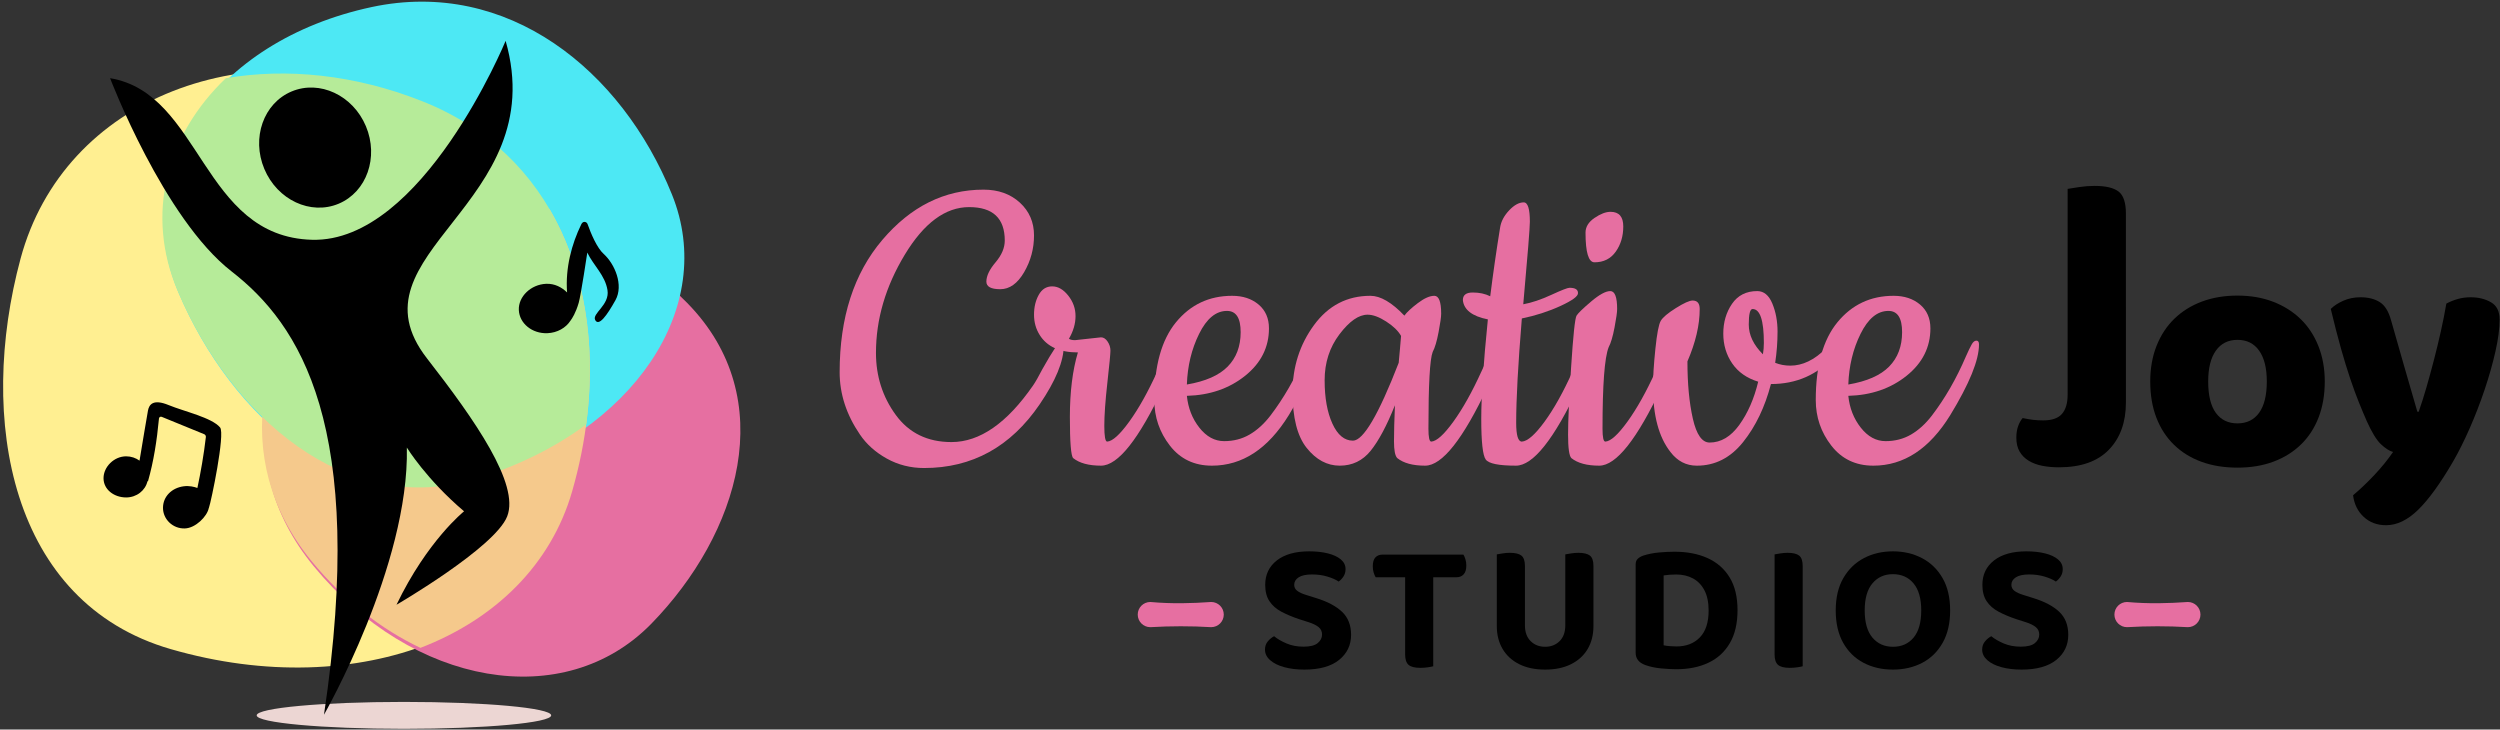 <svg clip-rule="evenodd" fill-rule="evenodd" stroke-linejoin="round" stroke-miterlimit="2" viewBox="0 0 891 260"
  xmlns="http://www.w3.org/2000/svg">
  <rect x="0" y="0" width="891" height="260" fill="#333333" stroke="none"/>
  <path
    d="m3504.73 251.573c5.77-.929 10.89 4.243 11.71 11.933.7 6.548-5.35 10.798-11.71 11.933-6.35 1.133-11.59-4.249-11.7-11.933-.09-6.586 5.33-10.906 11.7-11.933z"
    fill="#ffef91" transform="matrix(-3.918 8.398 -8.335 -3.425 16034.651 -28397.19)" />
  <path
    d="m3504.73 251.573c5.77-.929 10.89 4.243 11.71 11.933.7 6.548-5.35 10.798-11.71 11.933-6.35 1.133-11.59-4.249-11.7-11.933-.09-6.586 5.33-10.906 11.7-11.933z"
    fill="#e66fa1" transform="matrix(5.688 -4.006 4.514 5.644 -20946.049 12707.61)" />
  <path
    d="m3504.73 251.573c5.77-.929 10.89 4.243 11.71 11.933.7 6.548-5.35 10.798-11.71 11.933-6.35 1.133-11.59-4.249-11.7-11.933-.09-6.586 5.33-10.906 11.7-11.933z"
    fill="#4de8f4" transform="matrix(1.63 7.207 -7.367 1.468 -3619.889 -25558.59)" />
  <path
    d="m3646.9 796.58c-31.63-15.944-62.01-41.022-87.91-74.61-68.52-88.865-42.9-200.141 28.79-275.827 40.33-42.574 101.54-50.538 163.53-27.172 37.11 67.604 41.47 156.765 18.21 242.895-17.07 63.212-62.3 110.037-122.62 134.714z"
    fill="#f5c98c" transform="matrix(.441 0 0 .414 -1458.449 -98.886)" />
  <path
    d="m3489.64 306.186c49.11-8.976 103.91-3.23 158.41 19.681 107.79 45.314 147.61 159.545 132.83 278.408-24.45 19.241-54 35.201-87.75 46.391-106.73 35.39-199.99-54.739-242.42-161.367-26.44-66.416-8.97-134.348 38.93-183.113z"
    fill="#b6eb99" transform="matrix(.441 0 0 .414 -1458.449 -98.886)" />
  <ellipse cx="3608.8" cy="857.702" fill="#ecd6d3" rx="119.005" ry="8.269"
    transform="matrix(.441 0 0 .58 -1447.519 -242.51)" />
  <g fill="hsl(280, 30%, 29%)">
    <path
      d="m3763.72 399.045c-3.66-16.216-1.72-33.02 2.82-47.283.3-.92.81-1.746 1.76-1.948.94-.202 1.91.225 2.4 1.059 3.31 6.264 8.72 15.186 13.89 18.636 8.32 5.545 16.68 18.927 12.44 30.04-4.23 11.114-8.54 19.391-11.62 15.332-3.09-4.059 8.37-11.549 5.3-21.375-3.07-9.827-11.9-15.242-17.32-23.309 0 0-.07 29.269-.83 34.722-.99 7.069-2.86 11.157-3.8 12.852-2.39 5.223-7.62 9.39-14.23 10.646-10.2 1.94-19.87-3.786-21.58-12.777-1.71-8.992 5.59-18.409 15.79-20.348 5.74-1.09 10.9.782 14.98 3.753z"
      transform="matrix(.518 .076 -.076 .518 -1717.169 -388.514)" />
    <path
      d="m3427.09 362.719c1.7-10.252 6.09-36.634 6.82-40.466.92-4.772 4-9.675 16.73-4.439 12.74 5.236 34.81 10.071 41.54 18.055 4.29 5.082-7.31 60.379-8.98 64.854-.05.147-.11.283-.17.408-1.36 6.678-10.63 16.096-19.32 16.374-9.74.31-17.66-7.447-17.66-16.619s7.06-16.19 16.76-17.456c4.54-.593 8.64.449 11.04 1.366 2.65-12.317 5.26-27.277 6.85-41.142.12-.999-.45-1.953-1.38-2.333-6.02-2.461-27.58-11.276-34.31-14.027-.47-.193-1.01-.15-1.45.115-.43.265-.72.722-.76 1.231-1.65 17.685-4.31 34.787-8.89 50.8l-.38-.169c-1.68 7.525-8.78 13.181-17.27 13.181-9.75 0-18.27-6.376-18.27-15.548s8.52-17.688 18.27-17.688c4.08 0 7.84 1.308 10.83 3.503z"
      transform="matrix(.441 0 0 .441 -1461.619 4.217)" />
    <path
      d="m3504.53 717.132s11.17 29.299 25.34 40.299c14.16 11 28.27 32.155 19.27 92.444 0 0 17.81-31.145 17.28-55.712 0 0 4.04 6.6 11.93 13.294 0 0-7.66 6.106-14.09 19.487 0 0 20.53-11.935 23.08-18.421 2.64-6.717-6.72-20.113-16.72-32.956-17.09-21.965 26.16-31.955 16.4-66.223 0 0-17.35 42.109-40.37 41.487-23.03-.622-23-30.531-42.12-33.699z"
      transform="matrix(1.709 0 0 1.709 -5950.009 -1197.713)" />
    <ellipse cx="3541.37" cy="733.982" rx="16.15" ry="16.85"
      transform="matrix(1.121 -.471 .498 1.187 -4223.089 849.35)" />
    <path
      d="m482.611 597.216c0 11.867-1.29 21.333-3.871 28.4-2.58 7.067-6.376 10.6-11.385 10.6-1.366 0-2.631-.3-3.795-.9s-2.189-1.6-3.074-3c-.886-1.4-1.581-3.233-2.087-5.5s-.759-5.067-.759-8.4c0-2.667.139-5 .417-7s.62-3.6 1.025-4.8c.961.533 1.783.9 2.467 1.1.683.2 1.429.3 2.239.3 1.973 0 3.39-1.3 4.25-3.9s1.29-6.433 1.29-11.5v-123.733c.608-.267 1.493-.634 2.657-1.1 1.164-.467 2.328-.7 3.491-.7 2.53 0 4.352 1.133 5.465 3.4 1.114 2.266 1.67 6.666 1.67 13.2z"
      fill-rule="nonzero" transform="matrix(1.564 0 0 .593 2.873 -210.727)" />
    <path
      d="m529.442 584.616c0 8-.468 15.2-1.404 21.6s-2.277 11.833-4.023 16.3-3.833 7.9-6.262 10.3-5.161 3.6-8.197 3.6-5.768-1.167-8.197-3.5-4.516-5.733-6.262-10.2-3.087-9.9-4.023-16.3-1.404-13.667-1.404-21.8c0-7.867.481-15 1.442-21.4s2.315-11.833 4.061-16.3c1.745-4.467 3.833-7.9 6.262-10.3 2.428-2.4 5.136-3.6 8.121-3.6s5.693 1.233 8.121 3.7c2.429 2.467 4.517 5.933 6.262 10.4 1.746 4.467 3.1 9.9 4.061 16.3s1.442 13.467 1.442 21.2zm-19.886-25c-2.125 0-3.77 2.167-4.934 6.5-1.163 4.333-1.745 10.5-1.745 18.5 0 8.4.582 14.7 1.745 18.9 1.164 4.2 2.809 6.3 4.934 6.3s3.77-2.133 4.934-6.4c1.163-4.267 1.745-10.533 1.745-18.8 0-8-.582-14.167-1.745-18.5-1.164-4.333-2.809-6.5-4.934-6.5z"
      fill-rule="nonzero" transform="matrix(1.564 0 0 .593 .5 -210.727)" />
    <path
      d="m540.524 608.416c-.557-3.333-1.152-7.067-1.784-11.2-.633-4.133-1.29-8.867-1.973-14.2-.684-5.333-1.392-11.433-2.126-18.3-.733-6.867-1.505-14.767-2.315-23.7.709-1.867 1.657-3.5 2.847-4.9 1.189-1.4 2.492-2.1 3.909-2.1 1.771 0 3.238.967 4.402 2.9s2.024 5.567 2.58 10.9c1.012 9.333 2.012 18.567 2.998 27.7.987 9.133 1.987 18.233 2.999 27.3h.303c.607-4.533 1.202-9.467 1.784-14.8s1.151-10.833 1.708-16.5c.556-5.667 1.075-11.333 1.556-17 .48-5.667.898-11.233 1.252-16.7.86-1.2 1.746-2.133 2.657-2.8.91-.667 1.872-1 2.884-1 1.771 0 3.314 1 4.63 3 1.315 2 1.973 5.467 1.973 10.4 0 5.333-.316 11.7-.949 19.1-.632 7.4-1.454 15.067-2.466 23s-2.151 15.7-3.416 23.3-2.53 14.267-3.795 20c-2.884 13.067-5.528 22.7-7.932 28.9-2.403 6.2-4.845 9.3-7.324 9.3-2.024 0-3.719-1.667-5.085-5-1.367-3.333-2.176-7.667-2.429-13 1.619-3.6 3.238-7.667 4.857-12.2 1.62-4.533 3.036-9.133 4.251-13.8-.86-.667-1.784-2.233-2.771-4.7-.986-2.467-2.062-7.1-3.225-13.9z"
      fill-rule="nonzero" transform="matrix(1.564 0 0 .593 -1.874 -210.727)" />
  </g>
  <g fill="#e66fa1" fill-rule="nonzero" transform="matrix(1.477 0 0 1.187 -374.332 -530.479)">
    <path
      d="m502.721 562.641c.531-.944 1.29-2.597 2.276-4.958 2.429-5.384 3.89-8.075 4.383-8.075.494 0 .74.378.74 1.133 0 4.628-1.935 10.483-5.806 17.567-6.982 12.75-16.279 19.125-27.891 19.125-3.263 0-6.261-.945-8.993-2.834-2.732-1.888-4.895-4.297-6.489-7.225-3.264-5.95-4.895-12.183-4.895-18.7 0-16.433 3.434-29.679 10.302-39.737 6.869-10.058 15.008-15.088 24.419-15.088 3.567 0 6.489 1.299 8.766 3.896 2.277 2.598 3.415 5.879 3.415 9.846s-.797 7.65-2.39 11.05c-1.594 3.4-3.511 5.1-5.749 5.1-2.239 0-3.359-.755-3.359-2.267 0-1.7.74-3.636 2.22-5.808s2.22-4.344 2.22-6.517c0-6.705-2.865-10.058-8.595-10.058s-10.91 4.77-15.539 14.308c-4.63 9.539-6.944 19.362-6.944 29.467 0 6.989 1.593 13.199 4.781 18.629 3.187 5.431 7.665 8.146 13.433 8.146 6.831 0 13.395-5.667 19.695-17z" />
    <path
      d="m512.852 549.041 6.262-.85c.607 0 1.138.425 1.593 1.275.456.85.683 1.747.683 2.692 0 .944-.246 4.155-.739 9.633-.494 5.478-.74 9.799-.74 12.963s.227 4.745.683 4.745c1.29-.094 3.073-2.101 5.35-6.02 2.277-3.92 4.535-8.949 6.774-15.088s3.605-9.208 4.098-9.208.74.378.74 1.133c0 2.645-1.101 6.847-3.301 12.608-5.996 15.867-11.043 23.8-15.141 23.8-2.96 0-5.199-.755-6.717-2.266-.531-.661-.797-4.77-.797-12.325 0-7.556.645-14.025 1.935-19.409-4.401 0-7.475-1.747-9.221-5.241-.91-1.795-1.366-3.825-1.366-6.092s.38-4.25 1.139-5.95 1.84-2.55 3.244-2.55 2.694.921 3.871 2.763c1.176 1.841 1.764 3.895 1.764 6.162s-.531 4.533-1.594 6.8c.304.283.797.425 1.48.425z" />
    <path
      d="m545.866 586.724c-4.25 0-7.627-2.006-10.132-6.02-2.504-4.014-3.756-8.571-3.756-13.671 0-10.295 1.745-18.086 5.236-23.375 3.492-5.289 8.007-7.934 13.547-7.934 2.581 0 4.706.874 6.376 2.621 1.669 1.748 2.504 4.132 2.504 7.154 0 5.667-1.916 10.413-5.749 14.238s-8.519 5.832-14.059 6.021c.303 3.683 1.309 6.871 3.017 9.562 1.707 2.692 3.699 4.038 5.976 4.038s4.326-.661 6.148-1.984c1.821-1.322 3.491-3.211 5.009-5.666 3.187-5.195 5.919-11.097 8.196-17.709.607-1.7 1.082-2.927 1.423-3.683.342-.755.721-1.133 1.139-1.133.417 0 .626.378.626 1.133 0 4.722-2.315 11.806-6.945 21.25-5.009 10.106-11.194 15.158-18.556 15.158zm-6.033-24.366c4.477-.945 7.76-2.739 9.847-5.384 2.087-2.644 3.131-6.091 3.131-10.341s-1.101-6.375-3.302-6.375c-2.656 0-4.895 2.29-6.716 6.871-1.822 4.58-2.808 9.657-2.96 15.229z" />
    <path
      d="m597.322 586.724c-2.959 0-5.198-.755-6.716-2.266-.531-.661-.797-2.338-.797-5.029 0-2.692.076-6.305.228-10.838-1.974 6.139-3.928 10.696-5.863 13.671-1.936 2.975-4.421 4.462-7.457 4.462s-5.692-1.77-7.969-5.312c-2.276-3.542-3.415-9.114-3.415-16.717 0-7.602 1.727-14.332 5.18-20.187 3.453-5.856 7.988-8.784 13.604-8.784 2.428 0 5.161 1.984 8.196 5.95.608-1.038 1.689-2.29 3.245-3.754s2.884-2.196 3.984-2.196c1.101 0 1.651 1.795 1.651 5.384 0 .944-.209 2.786-.626 5.525-.418 2.739-.892 4.722-1.423 5.95-.683 2.172-1.025 9.869-1.025 23.091 0 2.55.228 3.825.683 3.825 1.291-.094 3.074-2.101 5.351-6.02 2.277-3.92 4.535-8.949 6.773-15.088 2.239-6.139 3.605-9.208 4.099-9.208.493 0 .74.378.74 1.133 0 2.645-1.101 6.847-3.302 12.608-5.995 15.867-11.042 23.8-15.141 23.8zm-13.888-45.333c-2.125 0-4.383 1.96-6.774 5.879-2.39 3.92-3.586 8.524-3.586 13.813s.626 9.633 1.879 13.033c1.252 3.4 2.903 5.1 4.952 5.1 2.504 0 6.185-7.792 11.042-23.375.076-.755.171-2.054.285-3.896.114-1.841.209-3.234.285-4.179-.684-1.511-1.879-2.951-3.586-4.321-1.708-1.369-3.207-2.054-4.497-2.054z" />
    <path
      d="m634.435 562.924c-5.996 15.867-11.062 23.8-15.198 23.8s-6.565-.613-7.286-1.841-1.082-5.289-1.082-12.184c0-6.894.532-16.858 1.594-29.891-3.794-.945-5.806-2.881-6.033-5.809 0-1.511.797-2.266 2.39-2.266 1.594 0 2.998.378 4.212 1.133.684-6.8 1.48-13.694 2.391-20.683.228-1.795.949-3.495 2.163-5.1 1.214-1.606 2.391-2.409 3.529-2.409.987 0 1.48 1.937 1.48 5.809 0 1.794-.531 10.058-1.594 24.791 2.049-.472 4.307-1.416 6.774-2.833 2.466-1.417 3.927-2.125 4.383-2.125 1.366 0 2.049.52 2.049 1.558.076.945-1.328 2.244-4.212 3.896-2.884 1.653-5.996 2.904-9.335 3.754-.911 13.789-1.366 24.225-1.366 31.309 0 3.778.455 5.666 1.366 5.666 1.366-.094 3.187-2.077 5.464-5.95 2.277-3.872 4.535-8.901 6.774-15.087s3.605-9.279 4.098-9.279.74.378.74 1.133c0 2.645-1.101 6.847-3.301 12.608z" />
    <path
      d="m636.028 516.741c0-1.7.721-3.164 2.163-4.392 1.442-1.227 2.733-1.841 3.871-1.841 2.049 0 3.074 1.464 3.074 4.391 0 2.928-.608 5.455-1.822 7.58s-2.922 3.187-5.123 3.187c-1.442 0-2.163-2.975-2.163-8.925zm3.302 69.983c-2.96 0-5.199-.755-6.717-2.266-.531-.661-.797-3.022-.797-7.084 0-4.061.247-10.837.74-20.329.494-9.491.93-14.615 1.309-15.371.38-.755 1.556-2.172 3.529-4.25 1.974-2.077 3.511-3.116 4.611-3.116s1.651 1.794 1.651 5.383c0 .945-.209 2.786-.626 5.525-.418 2.739-.892 4.722-1.423 5.95-.987 3.117-1.48 11.286-1.48 24.508 0 2.55.227 3.825.683 3.825 1.29-.094 3.073-2.101 5.35-6.02 2.277-3.92 4.535-8.949 6.774-15.088s3.605-9.208 4.098-9.208.74.378.74 1.133c0 2.645-1.1 6.847-3.301 12.608-5.996 15.867-11.043 23.8-15.141 23.8z" />
    <path
      d="m665.969 579.783c2.732 0 5.122-1.771 7.172-5.313 2.049-3.541 3.567-7.862 4.553-12.962-2.732-1.039-4.819-2.857-6.261-5.454-1.442-2.598-2.163-5.596-2.163-8.996s.702-6.375 2.106-8.925 3.434-3.825 6.09-3.825c1.594 0 2.809 1.251 3.643 3.754.835 2.503 1.253 5.312 1.253 8.429s-.19 6.233-.57 9.35c1.139.567 2.353.85 3.643.85 2.96 0 5.806-1.7 8.538-5.1 1.366-1.7 2.296-2.55 2.79-2.55.493 0 .739.472.739 1.417 0 .944-.493 2.078-1.479 3.4-4.023 5.572-9.108 8.358-15.255 8.358-1.442 6.895-3.681 12.703-6.717 17.425s-6.754 7.083-11.156 7.083c-2.581 0-4.706-1.369-6.375-4.108-2.808-4.439-4.212-10.955-4.212-19.55 0-2.928.189-6.705.569-11.333.379-4.628.816-7.461 1.309-8.5s1.708-2.314 3.643-3.825 3.282-2.267 4.041-2.267c1.139 0 1.708.85 1.708 2.55 0 4.817-.987 10.058-2.96 15.725 0 6.706.436 12.443 1.309 17.213.873 4.769 2.22 7.154 4.042 7.154zm10.359-40.092c-.607 0-.911 1.558-.911 4.675s1.139 6.092 3.416 8.925c.151-1.133.227-2.267.227-3.4 0-6.8-.91-10.2-2.732-10.2z" />
    <path
      d="m705.471 586.724c-4.25 0-7.627-2.006-10.132-6.02-2.504-4.014-3.756-8.571-3.756-13.671 0-10.295 1.745-18.086 5.236-23.375 3.492-5.289 8.007-7.934 13.548-7.934 2.58 0 4.705.874 6.375 2.621 1.669 1.748 2.504 4.132 2.504 7.154 0 5.667-1.916 10.413-5.749 14.238s-8.519 5.832-14.059 6.021c.303 3.683 1.309 6.871 3.017 9.562 1.707 2.692 3.699 4.038 5.976 4.038s4.326-.661 6.148-1.984c1.821-1.322 3.491-3.211 5.009-5.666 3.187-5.195 5.919-11.097 8.196-17.709.607-1.7 1.082-2.927 1.423-3.683.342-.755.721-1.133 1.139-1.133.417 0 .626.378.626 1.133 0 4.722-2.315 11.806-6.945 21.25-5.009 10.106-11.194 15.158-18.556 15.158zm-6.033-24.366c4.478-.945 7.76-2.739 9.847-5.384 2.087-2.644 3.131-6.091 3.131-10.341s-1.101-6.375-3.302-6.375c-2.656 0-4.895 2.29-6.716 6.871-1.822 4.58-2.808 9.657-2.96 15.229z" />
  </g>
  <g fill="hsl(280, 30%, 29%)" fill-rule="nonzero" transform="matrix(1.109 0 0 .609 -3272.592 -448.964)">
    <path
      d="m3369.86 1115.66c2.11 0 3.63-.7 4.55-2.1.93-1.41 1.4-3.07 1.4-4.99 0-1.8-.37-3.25-1.1-4.35-.74-1.1-1.81-2.06-3.22-2.88l-3.13-1.82c-2.14-1.32-4.02-2.77-5.66-4.36-1.63-1.58-2.89-3.63-3.8-6.12-.91-2.5-1.36-5.69-1.36-9.57 0-5.98 1.25-10.74 3.74-14.29 2.5-3.54 5.96-5.31 10.39-5.31 2.26 0 4.26.4 6.01 1.2 1.76.8 3.14 1.97 4.16 3.52 1.01 1.54 1.52 3.44 1.52 5.7 0 1.59-.22 3-.64 4.22-.43 1.22-.95 2.24-1.57 3.05-.89-1.11-2.1-2.08-3.62-2.91-1.51-.84-3.16-1.25-4.96-1.25-1.9 0-3.33.56-4.28 1.68-.95 1.13-1.43 2.59-1.43 4.39 0 1.42.32 2.59.96 3.49.63.9 1.59 1.7 2.86 2.42l3.26 1.86c3.6 2.02 6.37 4.7 8.3 8.02 1.93 3.33 2.9 7.82 2.9 13.47 0 6.02-1.29 10.91-3.86 14.69-2.57 3.77-6.29 5.66-11.15 5.66-2.41 0-4.57-.47-6.47-1.42-1.9-.94-3.41-2.3-4.52-4.08-1.12-1.78-1.67-3.85-1.67-6.22 0-1.88.3-3.48.91-4.8s1.28-2.33 2.02-3.02c1.05 1.59 2.39 3 4.01 4.25 1.61 1.25 3.43 1.87 5.45 1.87z" />
    <path
      d="m3402.99 1075.05-.07-13.28h18.31c.24.67.46 1.57.65 2.71.2 1.14.29 2.38.29 3.7 0 2.3-.28 4.02-.86 5.16-.57 1.14-1.34 1.71-2.33 1.71zm8.32-13.28.07 13.28h-18.34c-.23-.69-.45-1.61-.65-2.75-.19-1.14-.28-2.37-.28-3.69 0-2.37.28-4.11.85-5.2.57-1.1 1.35-1.64 2.33-1.64zm-8.8 10.36h9.03v55c-.37.2-.96.4-1.75.61s-1.6.31-2.42.31c-1.77 0-3.02-.58-3.76-1.75-.73-1.17-1.1-3.18-1.1-6.02z" />
    <path
      d="m3447.5 1129.08c-3.24 0-6.01-1.06-8.34-3.18-2.31-2.11-4.09-5.09-5.33-8.91-1.24-3.83-1.86-8.29-1.86-13.39v-7.13h9.04v6.7c0 3.96.61 7.04 1.83 9.24s2.77 3.31 4.66 3.31c1.88 0 3.44-1.11 4.66-3.31 1.21-2.2 1.82-5.28 1.82-9.24v-6.7h9.05v7.13c0 5.1-.62 9.56-1.85 13.39-1.24 3.82-3.02 6.8-5.34 8.91-2.32 2.12-5.1 3.18-8.34 3.18zm-6.49-29.33h-9.04v-38.1c.41-.14 1.02-.33 1.82-.56.81-.24 1.6-.36 2.37-.36 1.72 0 2.95.54 3.71 1.62s1.14 3.13 1.14 6.16zm22.02.16h-9.05v-38.26c.41-.14 1.02-.33 1.82-.56.81-.24 1.6-.36 2.37-.36 1.71 0 2.95.54 3.72 1.62.76 1.08 1.14 3.13 1.14 6.16z" />
    <path
      d="m3500.04 1094.5c0 6.97-.94 12.22-2.82 15.74-1.87 3.53-4.39 5.29-7.54 5.29-.66 0-1.37-.06-2.13-.18-.76-.11-1.41-.28-1.97-.49v-40.9c.64-.18 1.29-.32 1.95-.4.67-.09 1.35-.14 2.07-.14 2.06 0 3.86.77 5.43 2.32 1.56 1.54 2.79 3.87 3.67 6.96.89 3.1 1.34 7.03 1.34 11.8zm9.29-.25c0-7.74-.85-14.13-2.55-19.16-1.7-5.04-4.07-8.79-7.09-11.28-3.03-2.48-6.57-3.72-10.62-3.72-1.51 0-3.17.15-4.98.44-1.81.3-3.51.92-5.1 1.86-.72.47-1.3 1.09-1.74 1.87-.44.77-.66 1.87-.66 3.3v51.65c0 3.42 1.02 5.81 3.07 7.18 1.54 1.02 3.27 1.68 5.17 2 1.9.31 3.51.47 4.82.47 3.95 0 7.4-1.27 10.35-3.82s5.24-6.38 6.87-11.5c1.64-5.12 2.46-11.55 2.46-19.29z" />
    <path
      d="m3521.24 1081.58h9.03v45.55c-.37.2-.95.4-1.74.61s-1.6.31-2.43.31c-1.77 0-3.02-.58-3.76-1.75-.73-1.17-1.1-3.18-1.1-6.02zm9.03 20.69h-9.03v-40.62c.4-.14 1.01-.33 1.82-.56.8-.24 1.59-.36 2.37-.36 1.71 0 2.94.54 3.7 1.62s1.14 3.13 1.14 6.16z" />
    <path
      d="m3577.66 1094.43c0 7.49-.8 13.81-2.41 18.97-1.6 5.16-3.79 9.06-6.56 11.71-2.77 2.64-5.91 3.97-9.43 3.97s-6.66-1.33-9.43-3.97c-2.77-2.65-4.96-6.55-6.55-11.71s-2.39-11.48-2.39-18.97.82-13.79 2.45-18.92 3.83-9.02 6.6-11.67 5.87-3.97 9.32-3.97 6.56 1.32 9.35 3.97c2.78 2.65 4.99 6.54 6.61 11.67 1.63 5.13 2.44 11.43 2.44 18.92zm-9.29 0c0-6.92-.82-12.19-2.47-15.79-1.64-3.61-3.86-5.41-6.64-5.41-2.72 0-4.91 1.79-6.57 5.37-1.66 3.57-2.49 8.85-2.49 15.83 0 7.04.83 12.34 2.48 15.92 1.66 3.58 3.87 5.37 6.62 5.37 2.76 0 4.97-1.79 6.61-5.37s2.46-8.88 2.46-15.92z" />
    <path
      d="m3600.34 1115.66c2.11 0 3.63-.7 4.56-2.1.93-1.41 1.39-3.07 1.39-4.99 0-1.8-.37-3.25-1.1-4.35s-1.8-2.06-3.21-2.88l-3.13-1.82c-2.15-1.32-4.03-2.77-5.66-4.36-1.63-1.58-2.9-3.63-3.81-6.12-.91-2.5-1.36-5.69-1.36-9.57 0-5.98 1.25-10.74 3.75-14.29 2.5-3.54 5.96-5.31 10.39-5.31 2.25 0 4.25.4 6.01 1.2s3.14 1.97 4.15 3.52c1.02 1.54 1.52 3.44 1.52 5.7 0 1.59-.21 3-.64 4.22s-.95 2.24-1.56 3.05c-.9-1.11-2.11-2.08-3.62-2.91-1.51-.84-3.17-1.25-4.96-1.25-1.91 0-3.33.56-4.29 1.68-.95 1.13-1.43 2.59-1.43 4.39 0 1.42.32 2.59.96 3.49s1.59 1.7 2.86 2.42l3.26 1.86c3.6 2.02 6.37 4.7 8.3 8.02 1.94 3.33 2.9 7.82 2.9 13.47 0 6.02-1.28 10.91-3.85 14.69-2.58 3.77-6.29 5.66-11.15 5.66-2.42 0-4.57-.47-6.48-1.42-1.9-.94-3.41-2.3-4.52-4.08s-1.67-3.85-1.67-6.22c0-1.88.31-3.48.92-4.8.6-1.32 1.28-2.33 2.01-3.02 1.06 1.59 2.4 3 4.01 4.25 1.62 1.25 3.43 1.87 5.45 1.87z" />
  </g>
  <path
    d="m3827.79 881.111c0-2.476-4.47-4.487-9.97-4.487-15.16.478-30.81.701-48.22 0-5.5 0-9.96 2.011-9.96 4.487 0 2.477 4.46 4.487 9.96 4.487 16.06-.418 32.14-.44 48.22 0 5.5 0 9.97-2.01 9.97-4.487z"
    fill="#e66fa1" transform="matrix(.45 0 0 1 -1286.352 -662.076)" />
  <path
    d="m3827.79 881.111c0-2.476-4.47-4.487-9.97-4.487-15.16.478-30.81.701-48.22 0-5.5 0-9.96 2.011-9.96 4.487 0 2.477 4.46 4.487 9.96 4.487 16.06-.418 32.14-.44 48.22 0 5.5 0 9.97-2.01 9.97-4.487z"
    fill="#e66fa1" transform="matrix(.45 0 0 1 -938.26 -662.076)" />
</svg>
